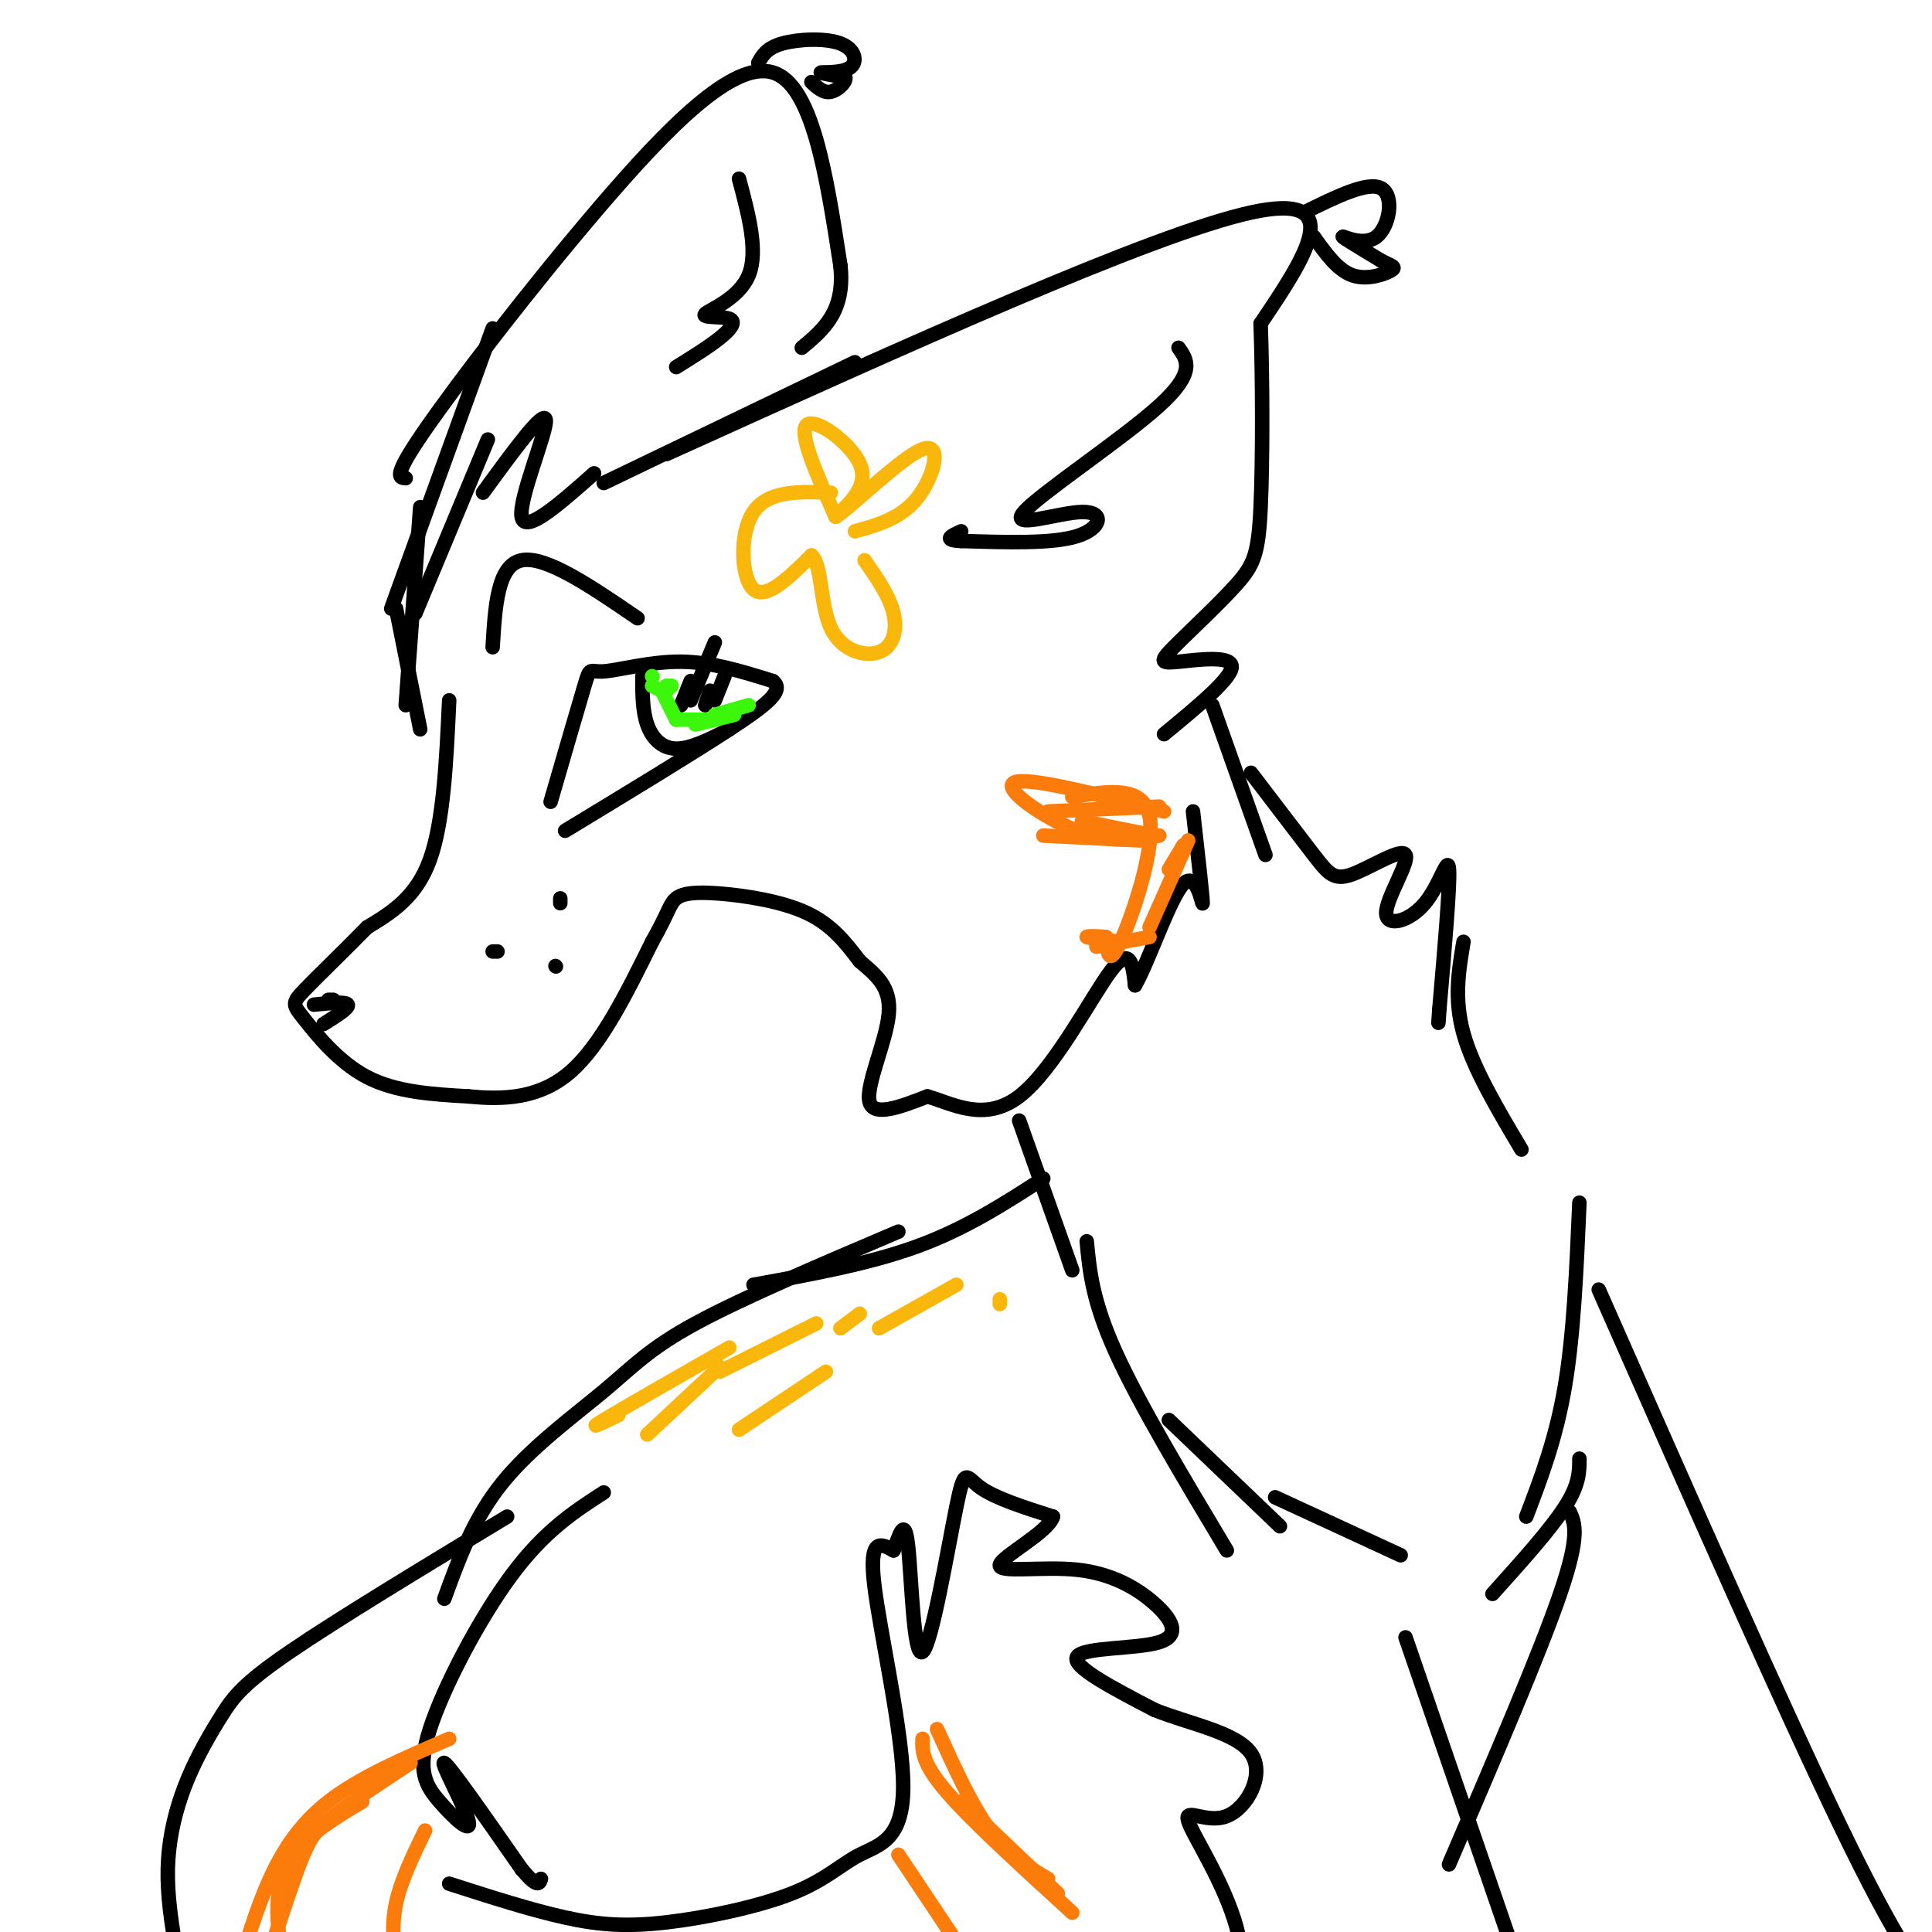 <svg viewBox='0 0 400 400' version='1.1' xmlns='http://www.w3.org/2000/svg' xmlns:xlink='http://www.w3.org/1999/xlink'><g fill='none' stroke='rgb(0,0,0)' stroke-width='3' stroke-linecap='round' stroke-linejoin='round'><path d='M87,151c0.000,0.000 -5.000,-25.000 -5,-25'/><path d='M84,146c0.000,0.000 3.000,-41.000 3,-41'/><path d='M86,127c0.000,0.000 15.000,-36.000 15,-36'/><path d='M100,102c6.378,-8.756 12.756,-17.511 13,-15c0.244,2.511 -5.644,16.289 -5,20c0.644,3.711 7.822,-2.644 15,-9'/><path d='M125,100c0.000,0.000 52.000,-25.000 52,-25'/><path d='M138,94c50.250,-22.750 100.500,-45.500 121,-50c20.500,-4.500 11.250,9.250 2,23'/><path d='M261,67c0.413,11.390 0.445,28.366 0,38c-0.445,9.634 -1.368,11.927 -5,16c-3.632,4.073 -9.974,9.927 -13,13c-3.026,3.073 -2.738,3.366 1,3c3.738,-0.366 10.925,-1.390 11,1c0.075,2.390 -6.963,8.195 -14,14'/><path d='M81,126c0.000,0.000 21.000,-58.000 21,-58'/><path d='M84,99c-1.393,-0.095 -2.786,-0.190 4,-10c6.786,-9.810 21.750,-29.333 36,-46c14.250,-16.667 27.786,-30.476 36,-28c8.214,2.476 11.107,21.238 14,40'/><path d='M174,55c1.000,9.500 -3.500,13.250 -8,17'/><path d='M93,145c-0.583,12.583 -1.167,25.167 -4,33c-2.833,7.833 -7.917,10.917 -13,14'/><path d='M76,192c-4.815,4.925 -10.352,10.238 -13,13c-2.648,2.762 -2.405,2.974 0,6c2.405,3.026 6.973,8.864 13,12c6.027,3.136 13.514,3.568 21,4'/><path d='M97,227c7.178,0.711 14.622,0.489 21,-5c6.378,-5.489 11.689,-16.244 17,-27'/><path d='M135,195c3.469,-6.123 3.641,-7.930 5,-9c1.359,-1.070 3.904,-1.404 9,-1c5.096,0.404 12.742,1.544 18,4c5.258,2.456 8.129,6.228 11,10'/><path d='M178,199c3.440,2.952 6.542,5.333 6,11c-0.542,5.667 -4.726,14.619 -4,18c0.726,3.381 6.363,1.190 12,-1'/><path d='M192,227c5.083,1.429 11.792,5.500 19,0c7.208,-5.500 14.917,-20.571 19,-26c4.083,-5.429 4.542,-1.214 5,3'/><path d='M235,204c2.774,-4.750 7.208,-18.125 10,-21c2.792,-2.875 3.940,4.750 4,4c0.060,-0.750 -0.970,-9.875 -2,-19'/><path d='M114,166c2.869,-9.887 5.738,-19.774 7,-24c1.262,-4.226 0.917,-2.792 4,-3c3.083,-0.208 9.595,-2.060 16,-2c6.405,0.060 12.702,2.030 19,4'/><path d='M160,141c2.467,1.911 -0.867,4.689 -9,10c-8.133,5.311 -21.067,13.156 -34,21'/><path d='M132,128c-9.500,-6.500 -19.000,-13.000 -24,-12c-5.000,1.000 -5.500,9.500 -6,18'/><path d='M133,140c0.000,3.578 0.000,7.156 1,10c1.000,2.844 3.000,4.956 6,5c3.000,0.044 7.000,-1.978 11,-4'/><path d='M141,146c0.000,0.000 2.000,-5.000 2,-5'/><path d='M143,145c0.000,0.000 5.000,-12.000 5,-12'/><path d='M148,145c0.000,0.000 2.000,-5.000 2,-5'/><path d='M146,146c0.000,0.000 1.000,-3.000 1,-3'/><path d='M244,72c1.813,2.542 3.627,5.085 -4,12c-7.627,6.915 -24.694,18.204 -28,22c-3.306,3.796 7.148,0.099 12,0c4.852,-0.099 4.100,3.400 -1,5c-5.100,1.600 -14.550,1.300 -24,1'/><path d='M199,112c-4.000,-0.167 -2.000,-1.083 0,-2'/><path d='M153,37c2.018,7.555 4.035,15.110 2,20c-2.035,4.890 -8.123,7.115 -9,8c-0.877,0.885 3.456,0.431 5,1c1.544,0.569 0.298,2.163 -2,4c-2.298,1.837 -5.649,3.919 -9,6'/><path d='M270,44c6.619,-3.274 13.238,-6.548 16,-5c2.762,1.548 1.667,7.917 -1,10c-2.667,2.083 -6.905,-0.119 -7,0c-0.095,0.119 3.952,2.560 8,5'/><path d='M286,54c2.071,1.071 3.250,1.250 2,2c-1.250,0.750 -4.929,2.071 -8,1c-3.071,-1.071 -5.536,-4.536 -8,-8'/><path d='M157,13c0.871,-1.545 1.742,-3.091 5,-4c3.258,-0.909 8.904,-1.182 12,0c3.096,1.182 3.641,3.818 2,5c-1.641,1.182 -5.469,0.909 -6,1c-0.531,0.091 2.234,0.545 5,1'/><path d='M175,16c0.289,0.911 -1.489,2.689 -3,3c-1.511,0.311 -2.756,-0.844 -4,-2'/><path d='M65,208c3.333,-0.333 6.667,-0.667 7,0c0.333,0.667 -2.333,2.333 -5,4'/><path d='M68,207c0.000,0.000 1.000,0.000 1,0'/><path d='M103,197c0.000,0.000 -1.000,0.000 -1,0'/><path d='M116,187c0.000,0.000 0.000,-1.000 0,-1'/><path d='M115,200c0.000,0.000 0.100,0.100 0.1,0.1'/><path d='M251,146c0.000,0.000 11.000,31.000 11,31'/><path d='M259,160c4.969,6.516 9.938,13.032 13,17c3.062,3.968 4.216,5.387 8,4c3.784,-1.387 10.196,-5.582 11,-4c0.804,1.582 -4.001,8.939 -4,12c0.001,3.061 4.808,1.824 8,-2c3.192,-3.824 4.769,-10.235 5,-7c0.231,3.235 -0.885,16.118 -2,29'/><path d='M298,209c-0.333,4.833 -0.167,2.417 0,0'/><path d='M211,232c0.000,0.000 11.000,31.000 11,31'/><path d='M225,257c0.583,6.167 1.167,12.333 6,23c4.833,10.667 13.917,25.833 23,41'/><path d='M242,294c0.000,0.000 23.000,22.000 23,22'/><path d='M264,310c0.000,0.000 26.000,12.000 26,12'/><path d='M303,195c-1.000,5.917 -2.000,11.833 0,19c2.000,7.167 7.000,15.583 12,24'/><path d='M327,249c-0.583,13.583 -1.167,27.167 -3,38c-1.833,10.833 -4.917,18.917 -8,27'/><path d='M327,302c0.000,2.667 0.000,5.333 -3,10c-3.000,4.667 -9.000,11.333 -15,18'/><path d='M216,244c-8.000,5.167 -16.000,10.333 -26,14c-10.000,3.667 -22.000,5.833 -34,8'/><path d='M186,255c-16.155,6.869 -32.310,13.738 -42,19c-9.690,5.262 -12.917,8.917 -19,14c-6.083,5.083 -15.024,11.595 -21,19c-5.976,7.405 -8.988,15.702 -12,24'/><path d='M125,309c-6.111,3.949 -12.221,7.897 -19,17c-6.779,9.103 -14.225,23.359 -17,32c-2.775,8.641 -0.878,11.667 2,15c2.878,3.333 6.736,6.974 6,4c-0.736,-2.974 -6.068,-12.564 -5,-12c1.068,0.564 8.534,11.282 16,22'/><path d='M108,387c3.333,4.000 3.667,3.000 4,2'/><path d='M105,314c-17.614,10.661 -35.228,21.322 -45,28c-9.772,6.678 -11.702,9.373 -14,13c-2.298,3.627 -4.964,8.187 -7,13c-2.036,4.813 -3.443,9.878 -4,15c-0.557,5.122 -0.265,10.302 1,18c1.265,7.698 3.504,17.914 6,24c2.496,6.086 5.248,8.043 8,10'/><path d='M93,390c8.464,2.721 16.928,5.442 24,7c7.072,1.558 12.752,1.953 21,1c8.248,-0.953 19.064,-3.252 26,-6c6.936,-2.748 9.993,-5.943 14,-8c4.007,-2.057 8.963,-2.977 9,-14c0.037,-11.023 -4.847,-32.149 -6,-42c-1.153,-9.851 1.423,-8.425 4,-7'/><path d='M185,321c1.221,-3.109 2.275,-7.383 3,-1c0.725,6.383 1.122,23.422 3,22c1.878,-1.422 5.236,-21.306 7,-30c1.764,-8.694 1.932,-6.198 5,-4c3.068,2.198 9.034,4.099 15,6'/><path d='M218,314c-0.909,3.212 -10.683,8.243 -11,10c-0.317,1.757 8.821,0.239 16,1c7.179,0.761 12.398,3.802 16,7c3.602,3.198 5.585,6.553 1,8c-4.585,1.447 -15.739,0.985 -17,3c-1.261,2.015 7.369,6.508 16,11'/><path d='M239,354c7.136,2.897 16.976,4.641 20,9c3.024,4.359 -0.767,11.333 -5,13c-4.233,1.667 -8.909,-1.974 -8,1c0.909,2.974 7.403,12.564 10,22c2.597,9.436 1.299,18.718 0,28'/><path d='M256,427c0.000,4.667 0.000,2.333 0,0'/><path d='M331,267c19.083,43.250 38.167,86.500 50,111c11.833,24.500 16.417,30.250 21,36'/><path d='M325,313c1.083,2.417 2.167,4.833 -2,17c-4.167,12.167 -13.583,34.083 -23,56'/><path d='M291,339c0.000,0.000 32.000,93.000 32,93'/></g>
<g fill='none' stroke='rgb(249,183,11)' stroke-width='3' stroke-linecap='round' stroke-linejoin='round'><path d='M173,107c-3.867,-8.667 -7.733,-17.333 -6,-19c1.733,-1.667 9.067,3.667 11,8c1.933,4.333 -1.533,7.667 -5,11'/><path d='M173,107c3.202,-1.976 13.708,-12.417 18,-14c4.292,-1.583 2.369,5.690 -1,10c-3.369,4.310 -8.185,5.655 -13,7'/><path d='M172,102c-6.489,-0.244 -12.978,-0.489 -16,4c-3.022,4.489 -2.578,13.711 0,16c2.578,2.289 7.289,-2.356 12,-7'/><path d='M168,115c2.223,1.919 1.781,10.215 4,15c2.219,4.785 7.097,6.057 10,5c2.903,-1.057 3.829,-4.445 3,-8c-0.829,-3.555 -3.415,-7.278 -6,-11'/><path d='M128,293c-3.417,1.667 -6.833,3.333 -3,1c3.833,-2.333 14.917,-8.667 26,-15'/><path d='M134,297c0.000,0.000 15.000,-14.000 15,-14'/><path d='M149,284c0.000,0.000 20.000,-10.000 20,-10'/><path d='M174,275c0.000,0.000 4.000,-3.000 4,-3'/><path d='M153,296c0.000,0.000 18.000,-12.000 18,-12'/><path d='M182,275c0.000,0.000 16.000,-9.000 16,-9'/><path d='M207,270c0.000,0.000 0.000,-1.000 0,-1'/></g>
<g fill='none' stroke='rgb(251,123,11)' stroke-width='3' stroke-linecap='round' stroke-linejoin='round'><path d='M194,358c3.583,7.917 7.167,15.833 11,21c3.833,5.167 7.917,7.583 12,10'/><path d='M191,360c-0.083,2.500 -0.167,5.000 5,11c5.167,6.000 15.583,15.500 26,25'/><path d='M199,373c0.000,0.000 20.000,19.000 20,19'/><path d='M186,384c0.000,0.000 12.000,18.000 12,18'/><path d='M93,360c-9.267,3.978 -18.533,7.956 -25,13c-6.467,5.044 -10.133,11.156 -13,18c-2.867,6.844 -4.933,14.422 -7,22'/><path d='M85,365c-6.156,4.067 -12.311,8.133 -16,11c-3.689,2.867 -4.911,4.533 -7,10c-2.089,5.467 -5.044,14.733 -8,24'/><path d='M75,373c-6.667,4.000 -13.333,8.000 -16,14c-2.667,6.000 -1.333,14.000 0,22'/><path d='M88,379c-2.500,5.167 -5.000,10.333 -6,15c-1.000,4.667 -0.500,8.833 0,13'/><path d='M241,168c-14.156,-3.622 -28.311,-7.244 -31,-6c-2.689,1.244 6.089,7.356 13,10c6.911,2.644 11.956,1.822 17,1'/><path d='M216,173c0.000,0.000 20.000,1.000 20,1'/><path d='M224,170c0.000,0.000 15.000,3.000 15,3'/><path d='M217,168c0.000,0.000 23.000,-1.000 23,-1'/><path d='M222,165c7.356,-1.222 14.711,-2.444 16,4c1.289,6.444 -3.489,20.556 -6,26c-2.511,5.444 -2.756,2.222 -3,-1'/><path d='M229,194c-1.667,-0.200 -4.333,-0.200 -4,0c0.333,0.200 3.667,0.600 7,1'/><path d='M227,196c0.000,0.000 11.000,-2.000 11,-2'/><path d='M238,192c0.000,0.000 8.000,-18.000 8,-18'/><path d='M242,180c0.000,0.000 3.000,-5.000 3,-5'/></g>
<g fill='none' stroke='rgb(60,246,12)' stroke-width='3' stroke-linecap='round' stroke-linejoin='round'><path d='M139,142c0.000,0.000 -1.000,1.000 -1,1'/><path d='M139,142c0.000,0.000 -1.000,0.000 -1,0'/><path d='M138,142c0.000,0.000 0.000,1.000 0,1'/><path d='M135,140c0.000,0.000 0.100,0.100 0.1,0.1'/><path d='M135,142c0.000,0.000 2.000,1.000 2,1'/><path d='M137,143c0.000,0.000 3.000,6.000 3,6'/><path d='M140,149c0.000,0.000 8.000,0.000 8,0'/><path d='M144,150c0.000,0.000 8.000,-2.000 8,-2'/><path d='M148,148c0.000,0.000 7.000,-2.000 7,-2'/></g>
</svg>